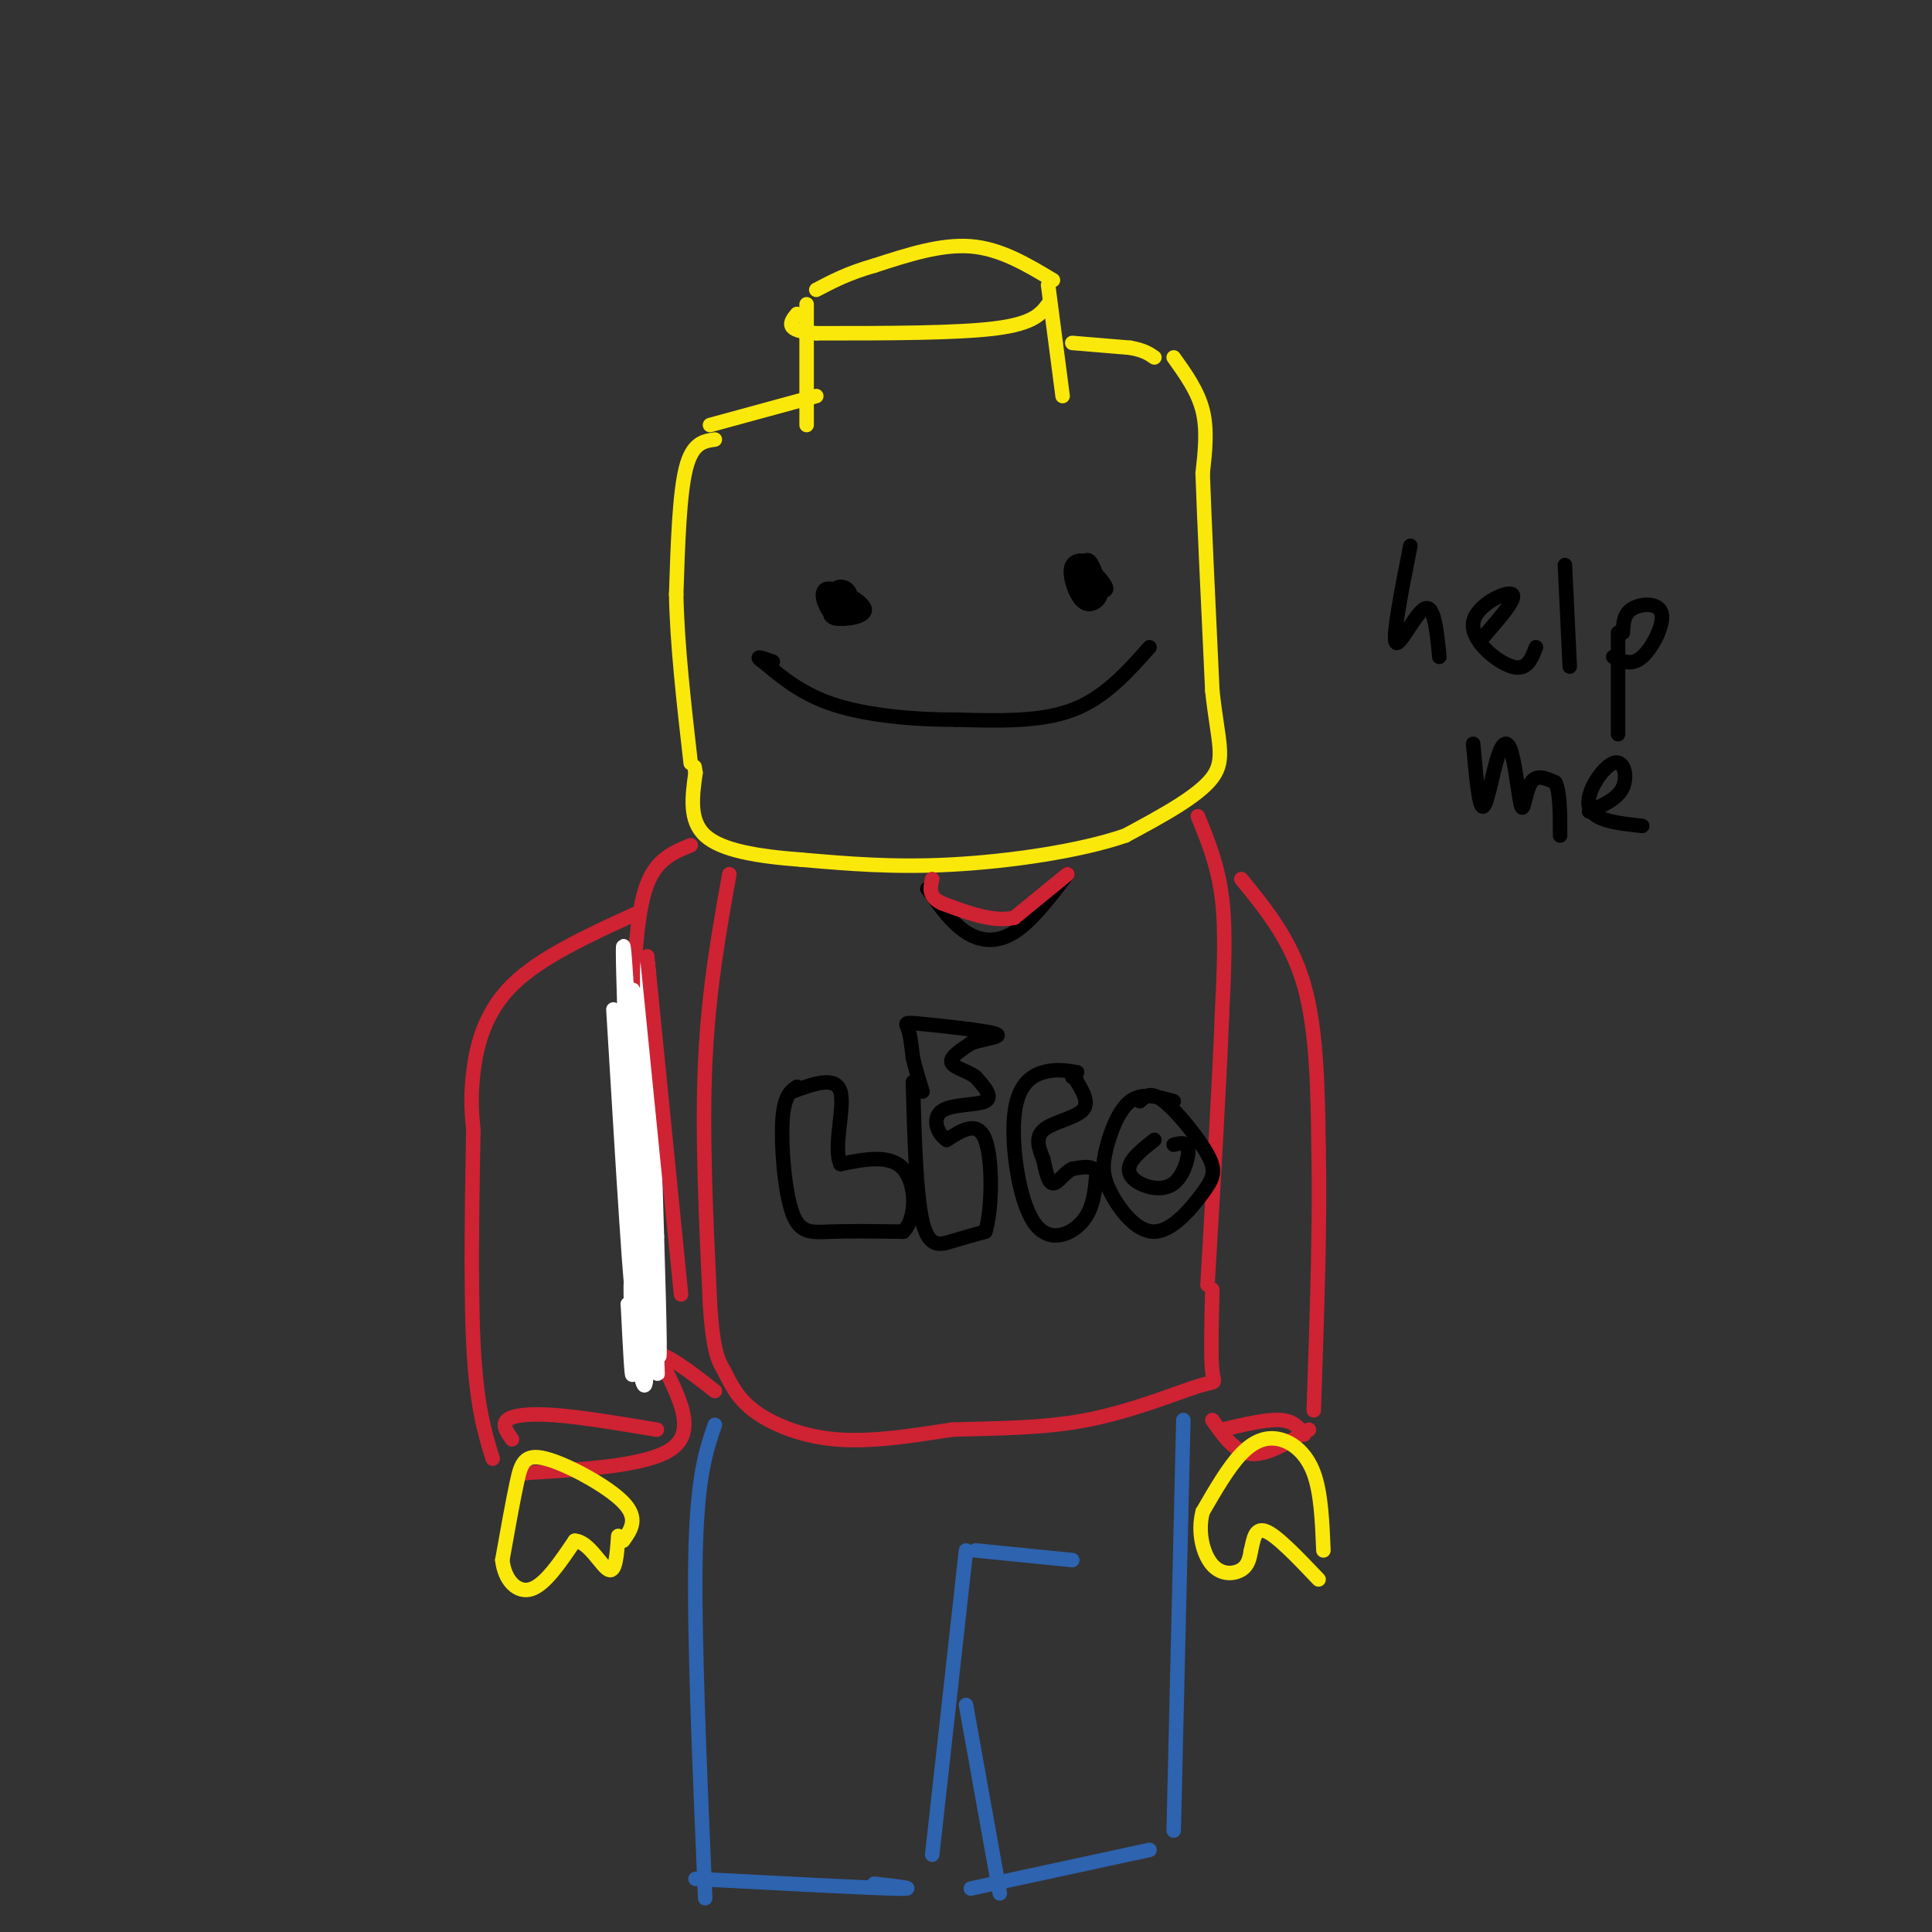 <svg viewBox='0 0 400 400' version='1.1' xmlns='http://www.w3.org/2000/svg' xmlns:xlink='http://www.w3.org/1999/xlink'><rect x="0" y="0" width="400" height="400" fill="#333333" stroke="none"/><g fill='none' stroke='rgb(250,232,11)' stroke-width='3' stroke-linecap='round' stroke-linejoin='round'><path d='M217,63c-1.500,2.000 -3.000,4.000 -11,5c-8.000,1.000 -22.500,1.000 -37,1'/><path d='M169,69c-6.833,-0.500 -5.417,-2.250 -4,-4'/><path d='M218,58c-5.417,-3.250 -10.833,-6.500 -17,-7c-6.167,-0.500 -13.083,1.750 -20,4'/><path d='M181,55c-5.333,1.500 -8.667,3.250 -12,5'/><path d='M167,63c0.000,0.000 0.000,25.000 0,25'/><path d='M217,59c0.000,0.000 3.000,23.000 3,23'/><path d='M222,71c0.000,0.000 12.000,1.000 12,1'/><path d='M234,72c2.833,0.500 3.917,1.250 5,2'/><path d='M169,82c0.000,0.000 -22.000,6.000 -22,6'/><path d='M148,91c-2.333,0.333 -4.667,0.667 -6,6c-1.333,5.333 -1.667,15.667 -2,26'/><path d='M140,123c0.167,10.167 1.583,22.583 3,35'/><path d='M243,74c2.500,3.500 5.000,7.000 6,11c1.000,4.000 0.500,8.500 0,13'/><path d='M249,98c0.333,9.667 1.167,27.333 2,45'/><path d='M251,143c1.111,10.467 2.889,14.133 0,18c-2.889,3.867 -10.444,7.933 -18,12'/><path d='M233,173c-9.422,3.244 -23.978,5.356 -36,6c-12.022,0.644 -21.511,-0.178 -31,-1'/><path d='M166,178c-9.178,-0.689 -16.622,-1.911 -20,-5c-3.378,-3.089 -2.689,-8.044 -2,-13'/><path d='M144,160c-0.333,-2.167 -0.167,-1.083 0,0'/></g>
<g fill='none' stroke='rgb(207,34,51)' stroke-width='3' stroke-linecap='round' stroke-linejoin='round'><path d='M248,169c2.083,5.083 4.167,10.167 5,17c0.833,6.833 0.417,15.417 0,24'/><path d='M253,210c-0.500,13.333 -1.750,34.667 -3,56'/><path d='M151,181c-2.167,12.083 -4.333,24.167 -5,39c-0.667,14.833 0.167,32.417 1,50'/><path d='M147,270c0.665,10.523 1.828,11.831 3,14c1.172,2.169 2.354,5.199 6,8c3.646,2.801 9.756,5.372 17,6c7.244,0.628 15.622,-0.686 24,-2'/><path d='M197,296c8.708,-0.332 18.478,-0.161 28,-2c9.522,-1.839 18.794,-5.687 23,-7c4.206,-1.313 3.344,-0.089 3,-3c-0.344,-2.911 -0.172,-9.955 0,-17'/><path d='M143,175c-3.500,1.417 -7.000,2.833 -9,8c-2.000,5.167 -2.500,14.083 -3,23'/><path d='M131,206c-0.500,14.833 -0.250,40.417 0,66'/><path d='M131,272c0.311,11.689 1.089,7.911 4,8c2.911,0.089 7.956,4.044 13,8'/><path d='M257,182c5.167,6.333 10.333,12.667 13,22c2.667,9.333 2.833,21.667 3,34'/><path d='M273,238c0.333,14.667 -0.333,34.333 -1,54'/><path d='M271,296c-4.333,2.667 -8.667,5.333 -12,5c-3.333,-0.333 -5.667,-3.667 -8,-7'/><path d='M132,189c-10.089,4.600 -20.178,9.200 -26,15c-5.822,5.800 -7.378,12.800 -8,18c-0.622,5.200 -0.311,8.600 0,12'/><path d='M98,234c-0.178,10.578 -0.622,31.022 0,44c0.622,12.978 2.311,18.489 4,24'/><path d='M138,284c3.000,6.250 6.000,12.500 1,16c-5.000,3.500 -18.000,4.250 -31,5'/><path d='M108,305c0.000,0.000 1.000,0.000 1,0'/><path d='M136,296c-7.733,-1.289 -15.467,-2.578 -21,-3c-5.533,-0.422 -8.867,0.022 -10,1c-1.133,0.978 -0.067,2.489 1,4'/><path d='M270,297c-1.083,-1.417 -2.167,-2.833 -5,-3c-2.833,-0.167 -7.417,0.917 -12,2'/></g>
<g fill='none' stroke='rgb(45,99,175)' stroke-width='3' stroke-linecap='round' stroke-linejoin='round'><path d='M245,294c0.000,0.000 -2.000,85.000 -2,85'/><path d='M222,323c0.000,0.000 -20.000,-2.000 -20,-2'/><path d='M148,295c-1.833,5.333 -3.667,10.667 -4,27c-0.333,16.333 0.833,43.667 2,71'/><path d='M200,321c0.000,0.000 -7.000,63.000 -7,63'/><path d='M200,353c0.000,0.000 7.000,39.000 7,39'/><path d='M238,383c0.000,0.000 -37.000,8.000 -37,8'/><path d='M181,390c5.083,0.583 10.167,1.167 4,1c-6.167,-0.167 -23.583,-1.083 -41,-2'/></g>
<g fill='none' stroke='rgb(250,232,11)' stroke-width='3' stroke-linecap='round' stroke-linejoin='round'><path d='M274,321c-0.244,-5.952 -0.488,-11.905 -2,-16c-1.512,-4.095 -4.292,-6.333 -7,-7c-2.708,-0.667 -5.345,0.238 -8,3c-2.655,2.762 -5.327,7.381 -8,12'/><path d='M249,313c-1.119,4.238 0.083,8.833 2,11c1.917,2.167 4.548,1.905 6,1c1.452,-0.905 1.726,-2.452 2,-4'/><path d='M259,321c0.489,-1.956 0.711,-4.844 3,-4c2.289,0.844 6.644,5.422 11,10'/><path d='M129,319c1.649,-2.310 3.298,-4.619 0,-8c-3.298,-3.381 -11.542,-7.833 -16,-9c-4.458,-1.167 -5.131,0.952 -6,5c-0.869,4.048 -1.935,10.024 -3,16'/><path d='M104,323c0.467,4.267 3.133,6.933 6,6c2.867,-0.933 5.933,-5.467 9,-10'/><path d='M119,319c2.867,0.089 5.533,5.311 7,6c1.467,0.689 1.733,-3.156 2,-7'/></g>
<g fill='none' stroke='rgb(0,0,0)' stroke-width='3' stroke-linecap='round' stroke-linejoin='round'><path d='M229,122c-1.178,-1.622 -2.356,-3.244 -2,-3c0.356,0.244 2.244,2.356 2,3c-0.244,0.644 -2.622,-0.178 -5,-1'/><path d='M228,121c-1.733,1.222 -3.467,2.444 -4,1c-0.533,-1.444 0.133,-5.556 1,-6c0.867,-0.444 1.933,2.778 3,6'/><path d='M228,122c0.160,1.636 -0.941,2.726 -2,3c-1.059,0.274 -2.078,-0.267 -3,-2c-0.922,-1.733 -1.748,-4.659 -1,-6c0.748,-1.341 3.071,-1.097 4,0c0.929,1.097 0.465,3.049 0,5'/><path d='M174,123c1.549,1.003 3.097,2.006 3,3c-0.097,0.994 -1.841,1.978 -3,1c-1.159,-0.978 -1.735,-3.917 -1,-5c0.735,-1.083 2.781,-0.309 3,1c0.219,1.309 -1.391,3.155 -3,5'/><path d='M173,128c-1.498,-0.786 -3.742,-5.252 -2,-6c1.742,-0.748 7.469,2.222 8,4c0.531,1.778 -4.134,2.365 -6,2c-1.866,-0.365 -0.933,-1.683 0,-3'/><path d='M238,134c-4.667,5.250 -9.333,10.500 -16,13c-6.667,2.500 -15.333,2.250 -24,2'/><path d='M198,149c-8.622,0.044 -18.178,-0.844 -25,-3c-6.822,-2.156 -10.911,-5.578 -15,-9'/><path d='M158,137c-2.167,-1.500 -0.083,-0.750 2,0'/><path d='M292,113c-1.867,9.444 -3.733,18.889 -3,20c0.733,1.111 4.067,-6.111 6,-7c1.933,-0.889 2.467,4.556 3,10'/><path d='M307,132c3.649,-4.190 7.298,-8.381 6,-9c-1.298,-0.619 -7.542,2.333 -8,6c-0.458,3.667 4.869,8.048 8,9c3.131,0.952 4.065,-1.524 5,-4'/><path d='M324,117c0.000,0.000 1.000,21.000 1,21'/><path d='M336,131c0.083,-1.958 0.167,-3.917 2,-5c1.833,-1.083 5.417,-1.292 6,1c0.583,2.292 -1.833,7.083 -4,9c-2.167,1.917 -4.083,0.958 -6,0'/><path d='M335,131c0.000,0.000 0.000,21.000 0,21'/><path d='M305,154c0.582,6.497 1.165,12.993 2,13c0.835,0.007 1.923,-6.476 3,-10c1.077,-3.524 2.144,-4.089 3,-1c0.856,3.089 1.500,9.832 2,11c0.500,1.168 0.857,-3.238 2,-5c1.143,-1.762 3.071,-0.881 5,0'/><path d='M322,162c1.000,1.833 1.000,6.417 1,11'/><path d='M329,168c2.970,-1.304 5.940,-2.607 7,-5c1.060,-2.393 0.208,-5.875 -2,-5c-2.208,0.875 -5.774,6.107 -5,9c0.774,2.893 5.887,3.446 11,4'/><path d='M221,181c-3.711,4.867 -7.422,9.733 -11,12c-3.578,2.267 -7.022,1.933 -10,0c-2.978,-1.933 -5.489,-5.467 -8,-9'/><path d='M165,225c-1.345,0.929 -2.690,1.857 -3,7c-0.310,5.143 0.417,14.500 2,19c1.583,4.500 4.024,4.143 8,4c3.976,-0.143 9.488,-0.071 15,0'/><path d='M187,255c2.911,-2.844 2.689,-9.956 0,-13c-2.689,-3.044 -7.844,-2.022 -13,-1'/><path d='M174,241c-1.578,-3.489 0.978,-11.711 0,-15c-0.978,-3.289 -5.489,-1.644 -10,0'/><path d='M189,224c0.333,11.756 0.667,23.511 2,29c1.333,5.489 3.667,4.711 6,4c2.333,-0.711 4.667,-1.356 7,-2'/><path d='M204,255c1.444,-4.533 1.556,-14.867 0,-19c-1.556,-4.133 -4.778,-2.067 -8,0'/><path d='M196,236c-2.024,-1.298 -3.083,-4.542 -1,-6c2.083,-1.458 7.310,-1.131 9,-2c1.690,-0.869 -0.155,-2.935 -2,-5'/><path d='M202,223c-1.600,-1.267 -4.600,-1.933 -5,-3c-0.400,-1.067 1.800,-2.533 4,-4'/><path d='M201,216c2.609,-0.954 7.132,-1.338 5,-2c-2.132,-0.662 -10.920,-1.601 -15,-2c-4.080,-0.399 -3.451,-0.257 -3,1c0.451,1.257 0.726,3.628 1,6'/><path d='M189,219c0.500,2.167 1.250,4.583 2,7'/><path d='M223,222c-2.233,-0.368 -4.466,-0.737 -7,0c-2.534,0.737 -5.370,2.579 -6,9c-0.630,6.421 0.946,17.421 4,22c3.054,4.579 7.587,2.737 10,0c2.413,-2.737 2.707,-6.368 3,-10'/><path d='M227,243c-0.333,-1.833 -2.667,-1.417 -5,-1'/><path d='M222,242c-1.578,0.733 -3.022,3.067 -4,3c-0.978,-0.067 -1.489,-2.533 -2,-5'/><path d='M216,240c-0.798,-1.964 -1.792,-4.375 0,-6c1.792,-1.625 6.369,-2.464 8,-4c1.631,-1.536 0.315,-3.768 -1,-6'/><path d='M223,224c-0.333,-1.167 -0.667,-1.083 -1,-1'/><path d='M236,228c1.126,-1.082 2.253,-2.163 5,0c2.747,2.163 7.115,7.572 9,11c1.885,3.428 1.287,4.875 -1,8c-2.287,3.125 -6.265,7.929 -10,8c-3.735,0.071 -7.228,-4.589 -9,-8c-1.772,-3.411 -1.823,-5.572 -1,-9c0.823,-3.428 2.521,-8.122 5,-10c2.479,-1.878 5.740,-0.939 9,0'/><path d='M243,237c1.419,-0.346 2.839,-0.692 3,1c0.161,1.692 -0.936,5.423 -3,7c-2.064,1.577 -5.094,1.002 -7,0c-1.906,-1.002 -2.687,-2.429 -2,-4c0.687,-1.571 2.844,-3.285 5,-5'/></g>
<g fill='none' stroke='rgb(255,255,255)' stroke-width='3' stroke-linecap='round' stroke-linejoin='round'><path d='M127,209c2.000,33.156 4.000,66.311 4,57c0.000,-9.311 -2.000,-61.089 -2,-69c-0.000,-7.911 2.000,28.044 4,64'/><path d='M133,261c-0.022,-7.901 -2.078,-59.654 -2,-56c0.078,3.654 2.290,62.715 3,64c0.710,1.285 -0.083,-55.204 0,-67c0.083,-11.796 1.041,21.102 2,54'/><path d='M136,256c0.545,17.439 0.909,34.038 0,19c-0.909,-15.038 -3.089,-61.711 -3,-59c0.089,2.711 2.447,54.807 3,66c0.553,11.193 -0.699,-18.516 -1,-27c-0.301,-8.484 0.350,4.258 1,17'/><path d='M136,272c0.289,5.112 0.511,9.392 0,6c-0.511,-3.392 -1.756,-14.456 -2,-14c-0.244,0.456 0.511,12.430 0,13c-0.511,0.570 -2.289,-10.266 -3,-12c-0.711,-1.734 -0.356,5.633 0,13'/><path d='M131,278c-0.012,-2.226 -0.042,-14.292 0,-13c0.042,1.292 0.155,15.940 0,19c-0.155,3.060 -0.577,-5.470 -1,-14'/><path d='M130,270c0.467,1.733 2.133,13.067 3,16c0.867,2.933 0.933,-2.533 1,-8'/></g>
<g fill='none' stroke='rgb(207,34,51)' stroke-width='3' stroke-linecap='round' stroke-linejoin='round'><path d='M134,198c0.000,0.000 7.000,70.000 7,70'/><path d='M221,181c0.000,0.000 -11.000,9.000 -11,9'/><path d='M210,190c-4.333,1.000 -9.667,-1.000 -15,-3'/><path d='M195,187c-2.833,-1.333 -2.417,-3.167 -2,-5'/></g>
</svg>